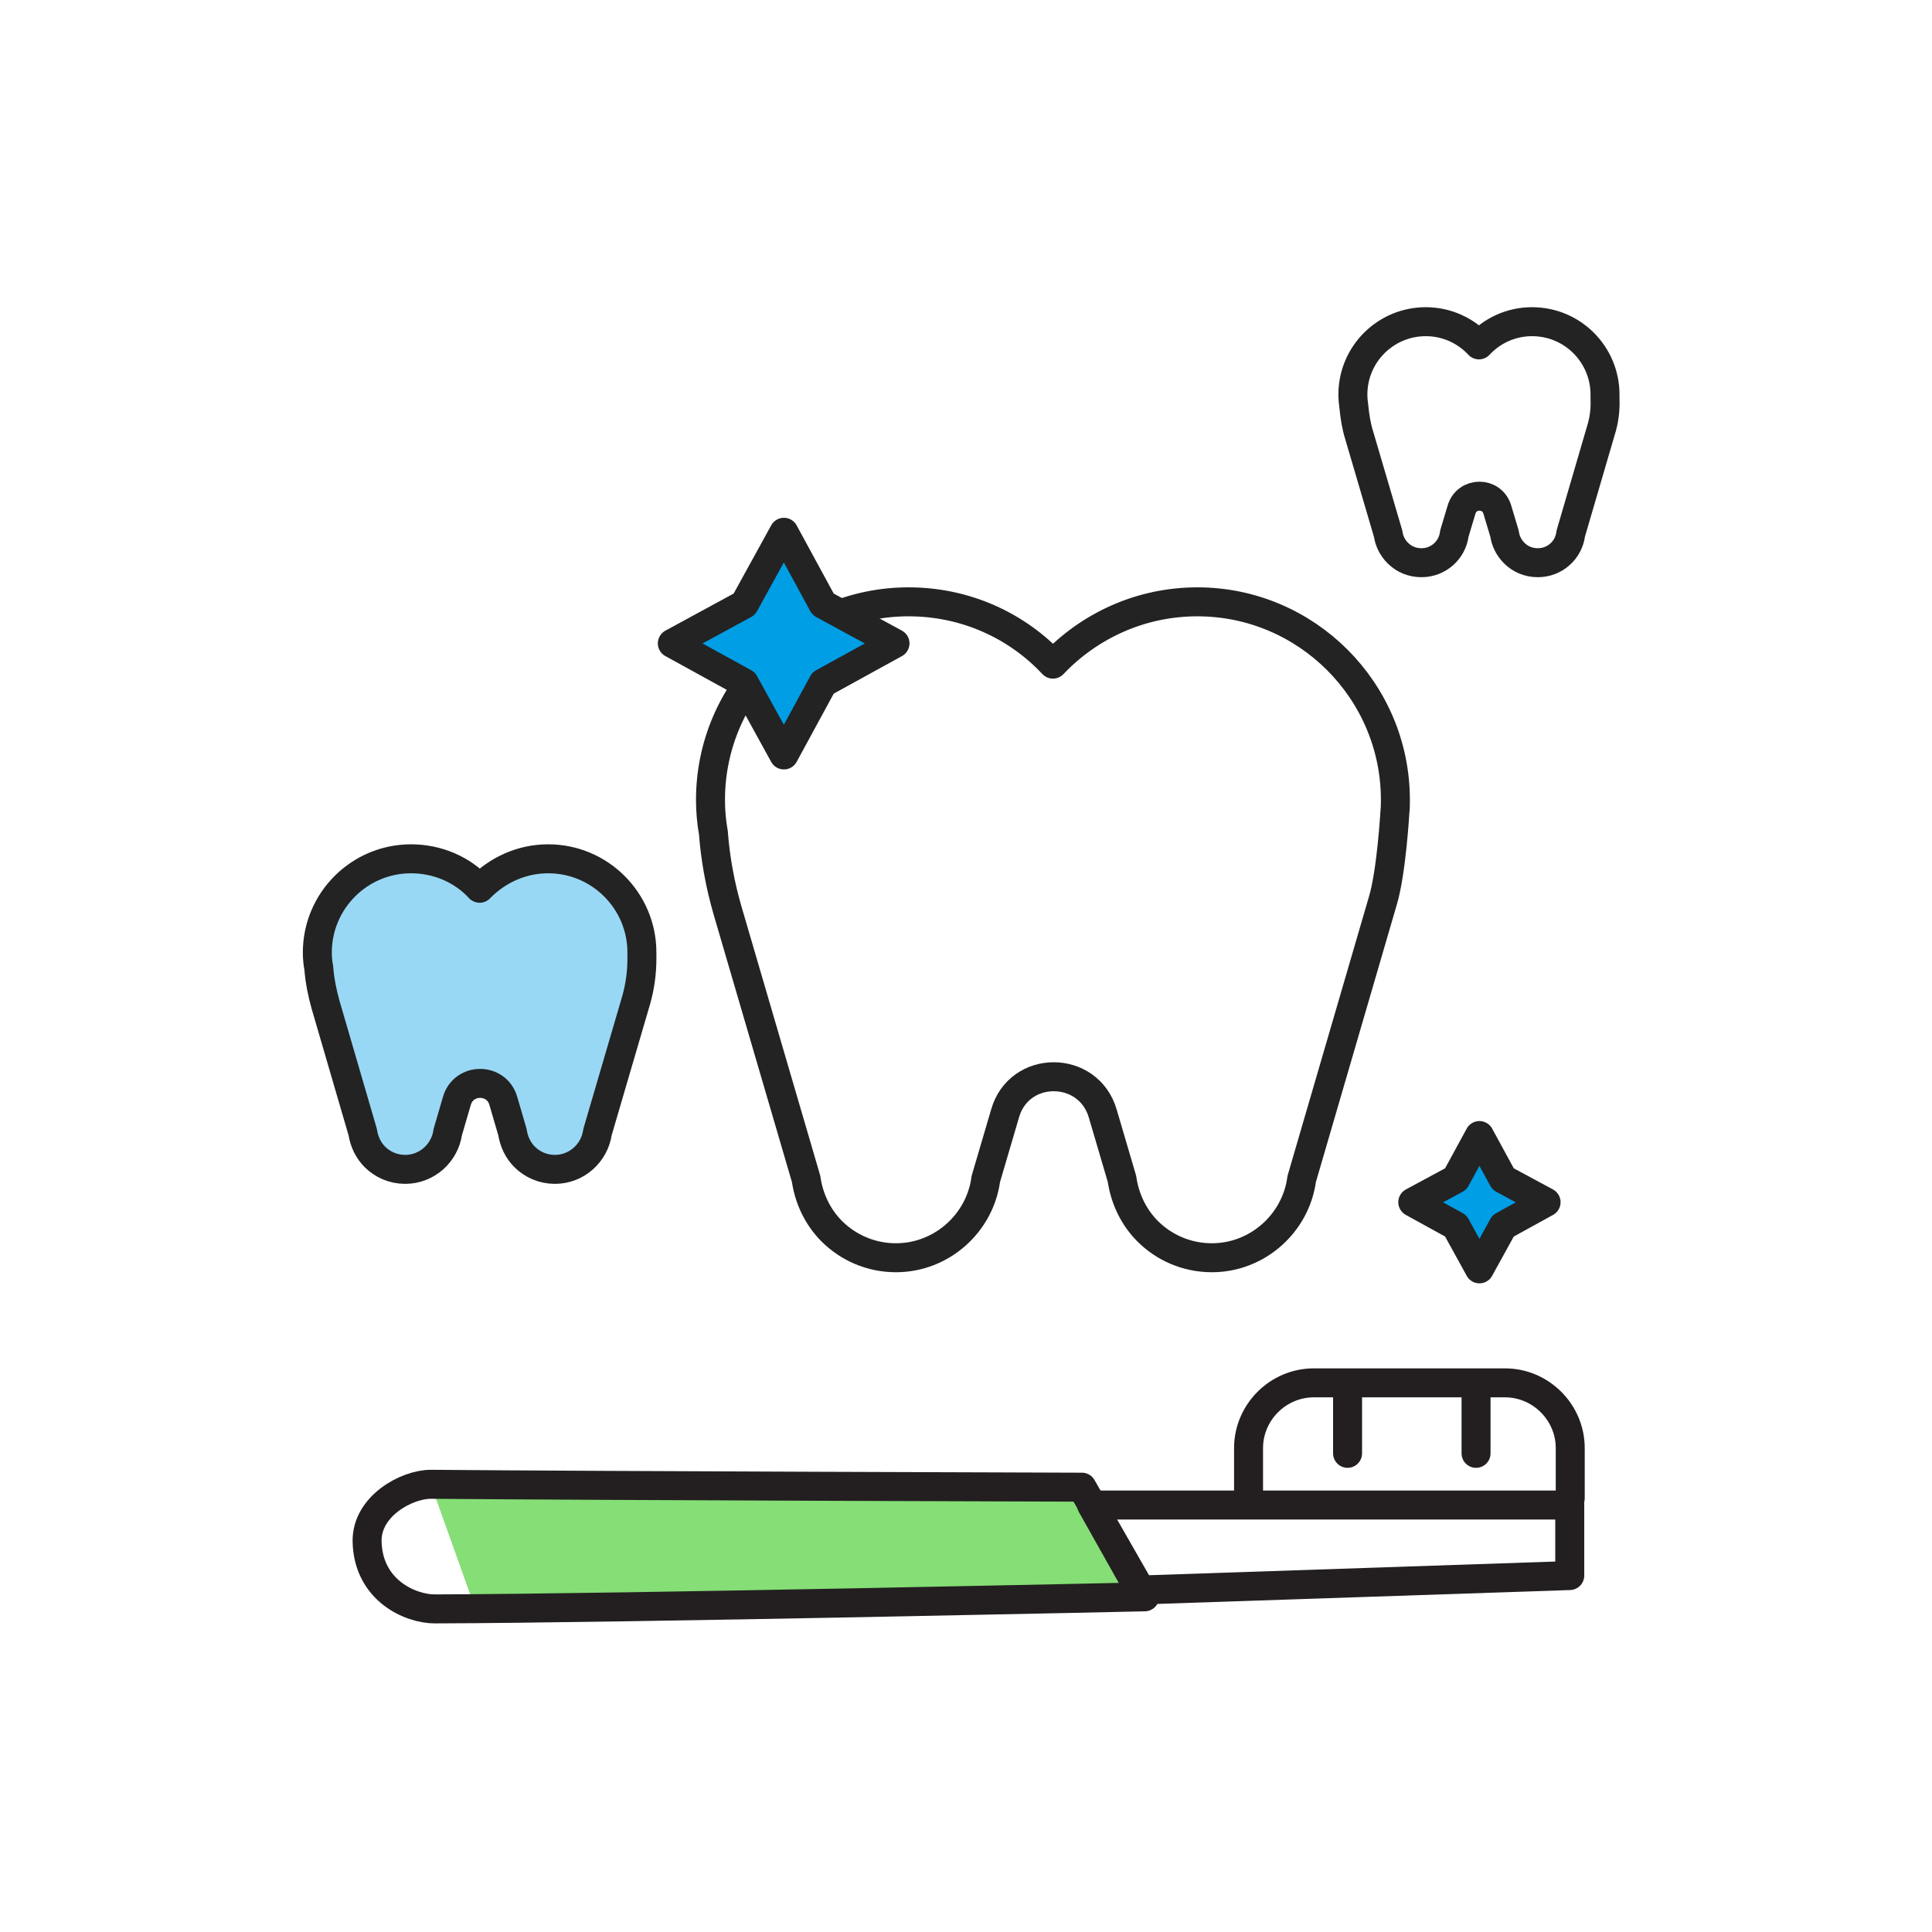 <svg width="400" height="400" viewBox="0 0 400 400" fill="none" xmlns="http://www.w3.org/2000/svg">
<path d="M132.9 198.405C132.9 198.005 132.9 197.605 132.9 197.205C132.9 186.505 124.2 177.805 113.5 177.805C107.9 177.805 102.9 180.205 99.3 183.905C95.8 180.105 90.7 177.805 85.1 177.805C74.4 177.805 65.7 186.505 65.7 197.205C65.7 198.305 65.8 199.405 66 200.405C66.2 203.005 66.7 205.505 67.4 208.005L75.1 234.405C75.4 236.405 76.3 238.205 77.6 239.505C79.2 241.105 81.4 242.105 83.9 242.105C88.4 242.105 92.1 238.705 92.7 234.405L94.6 227.905C96 223.105 102.8 223.105 104.2 227.905L106.1 234.405C106.4 236.405 107.3 238.205 108.6 239.505C110.2 241.105 112.4 242.105 114.9 242.105C119.4 242.105 123.1 238.705 123.7 234.405L131.7 207.105C132.5 204.305 132.9 201.405 132.9 198.405Z" fill="#99D8F5" stroke="#232323" stroke-width="6" stroke-miterlimit="10" stroke-linecap="round" stroke-linejoin="round"/>
<path d="M234.9 329.203L98.1 332.203L89.2 307.303L221 307.203L234.9 329.203Z" fill="#85DE76"/>
<path d="M237 330.605L224 307.905C224 307.905 123.1 307.605 89.2 307.305C84.2 307.305 75.9 311.805 76 319.105C76.2 329.305 85 333.105 90 333.105C129.1 333.005 237 330.605 237 330.605Z" stroke="#231F20" stroke-width="6" stroke-miterlimit="10" stroke-linecap="round" stroke-linejoin="round"/>
<path d="M325 326.202L235.9 329.202L226 311.602H325V326.202Z" stroke="#231F20" stroke-width="6" stroke-miterlimit="10" stroke-linecap="round" stroke-linejoin="round"/>
<path d="M258.5 310.205V299.805C258.5 292.405 264.6 286.305 272 286.305H311.6C319 286.305 325.1 292.405 325.1 299.805V310.205" stroke="#231F20" stroke-width="6" stroke-miterlimit="10" stroke-linecap="round" stroke-linejoin="round"/>
<path d="M279 286.398V300.898" stroke="#231F20" stroke-width="6" stroke-miterlimit="10" stroke-linecap="round" stroke-linejoin="round"/>
<path d="M305.6 286.398V300.898" stroke="#231F20" stroke-width="6" stroke-miterlimit="10" stroke-linecap="round" stroke-linejoin="round"/>
<path d="M288.8 168.102C288.9 167.302 288.9 166.402 288.9 165.602C288.9 143.002 270.5 124.602 247.9 124.602C236.1 124.602 225.5 129.602 218 137.502C210.5 129.502 199.9 124.602 188.1 124.602C165.5 124.602 147.1 143.002 147.1 165.602C147.1 167.902 147.3 170.202 147.7 172.402C148.1 177.802 149.1 183.202 150.6 188.402L166.9 244.102C167.5 248.302 169.4 252.102 172.2 254.902C175.6 258.302 180.3 260.402 185.5 260.402C195 260.402 202.9 253.202 204.1 244.102L208.1 230.502C211 220.402 225.3 220.402 228.3 230.502L232.3 244.102C232.9 248.302 234.8 252.102 237.6 254.902C241 258.302 245.7 260.402 250.9 260.402C260.4 260.402 268.3 253.202 269.5 244.102L286.3 186.502C288.1 180.502 288.8 168.102 288.8 168.102Z" stroke="#232323" stroke-width="6" stroke-miterlimit="10" stroke-linecap="round" stroke-linejoin="round"/>
<path d="M332.3 82.602C332.3 82.302 332.3 82.002 332.3 81.702C332.3 73.402 325.6 66.602 317.2 66.602C312.9 66.602 309 68.402 306.2 71.402C303.5 68.502 299.6 66.602 295.2 66.602C286.9 66.602 280.1 73.302 280.1 81.702C280.1 82.602 280.2 83.402 280.3 84.202C280.5 86.202 280.8 88.202 281.4 90.102L287.4 110.502C287.6 112.002 288.3 113.402 289.4 114.502C290.7 115.802 292.4 116.502 294.3 116.502C297.8 116.502 300.7 113.902 301.1 110.502L302.6 105.502C303.7 101.802 308.9 101.802 310 105.502L311.5 110.502C311.7 112.002 312.4 113.402 313.5 114.502C314.8 115.802 316.5 116.502 318.4 116.502C321.9 116.502 324.8 113.902 325.2 110.502L331.4 89.302C332.1 87.102 332.4 84.902 332.3 82.602Z" stroke="#232323" stroke-width="6" stroke-miterlimit="10" stroke-linecap="round" stroke-linejoin="round"/>
<path d="M170.4 125.103L185.3 133.203L170.4 141.403L162.3 156.303L154.1 141.403L139.2 133.203L154.1 125.103L162.3 110.203L170.4 125.103Z" fill="#009EE5" stroke="#232323" stroke-width="6" stroke-miterlimit="10" stroke-linecap="round" stroke-linejoin="round"/>
<path d="M311.2 244.102L320.1 248.902L311.2 253.802L306.3 262.702L301.4 253.802L292.5 248.902L301.4 244.102L306.3 235.102L311.2 244.102Z" fill="#009EE5" stroke="#232323" stroke-width="6" stroke-miterlimit="10" stroke-linecap="round" stroke-linejoin="round"/>
</svg>
